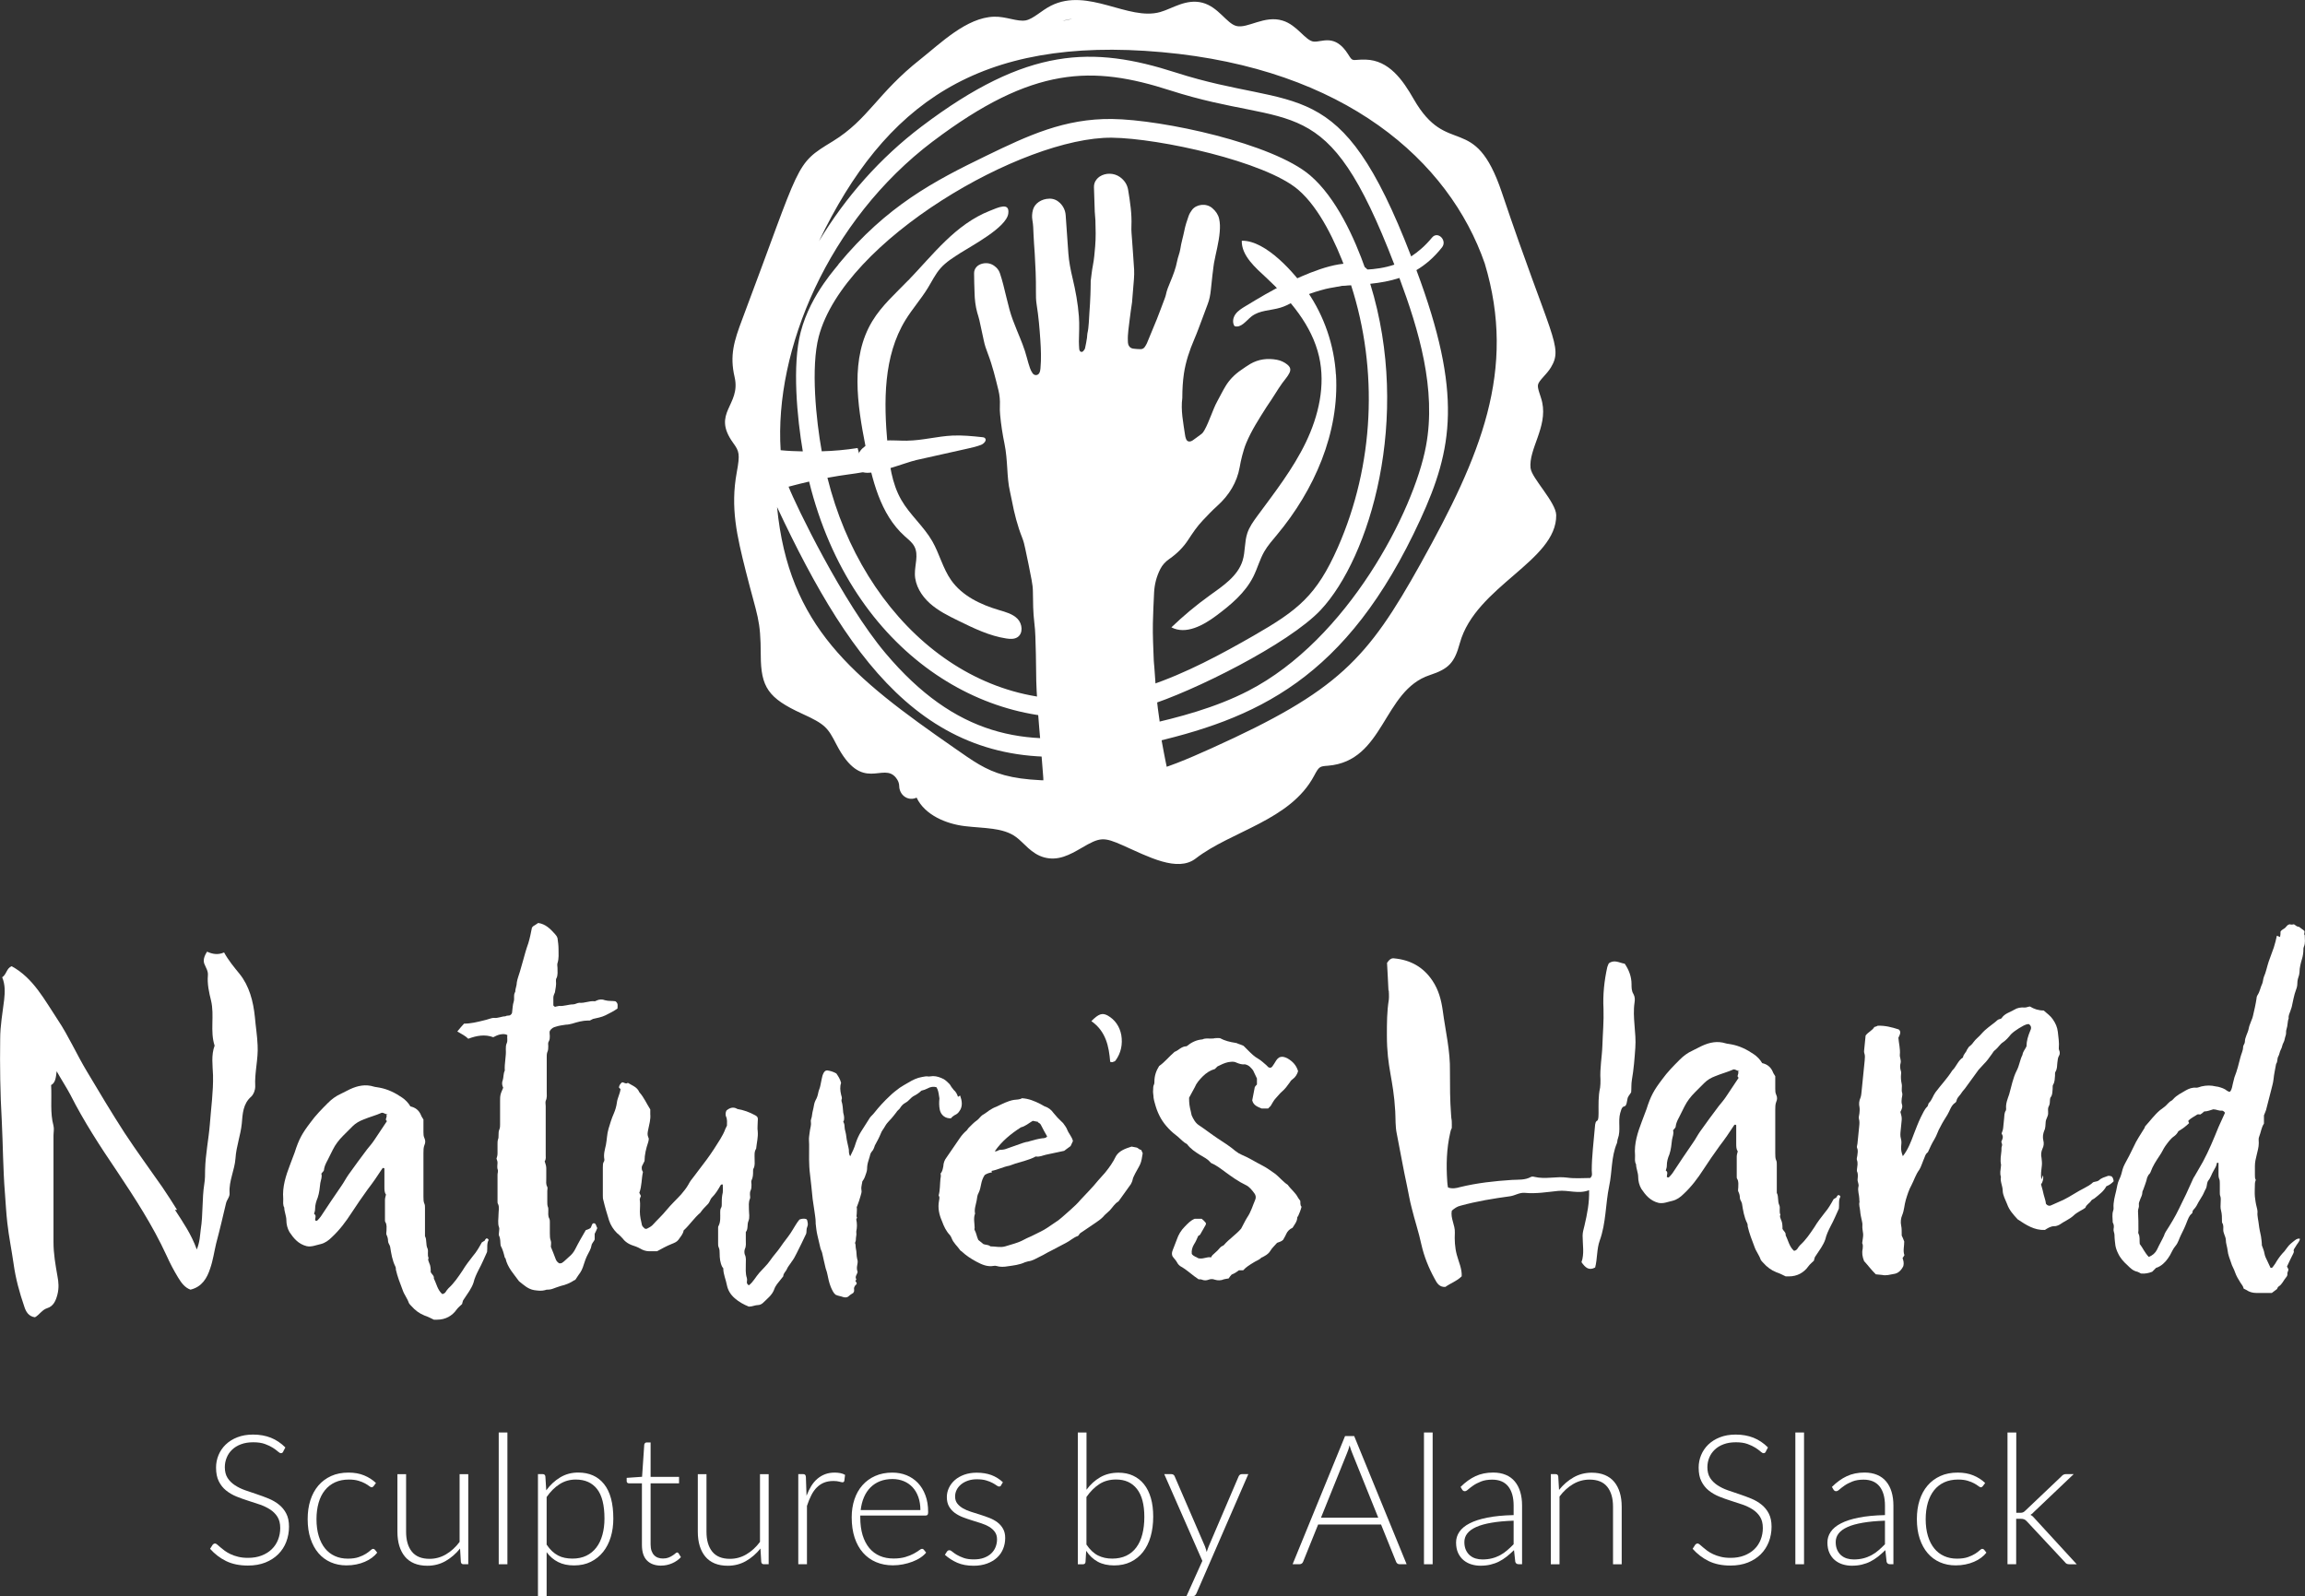<svg xmlns="http://www.w3.org/2000/svg" id="Layer_1" viewBox="0 0 494.16 342.18"><rect x="0" y="0" width="494.16" height="342.18" fill="#333333" stroke="none"/><defs><style>      .cls-1 {        fill: #fff;      }    </style></defs><g><path class="cls-1" d="M60.73,311.21c-.12.22-.29.33-.5.33-.17,0-.39-.12-.65-.36-.27-.24-.62-.5-1.08-.8-.45-.29-1.02-.56-1.7-.81-.68-.25-1.52-.37-2.51-.37s-1.87.14-2.63.43c-.76.28-1.39.67-1.9,1.16-.51.49-.9,1.06-1.16,1.71-.27.65-.4,1.33-.4,2.04,0,.93.2,1.7.59,2.31.39.61.92,1.13,1.56,1.55.65.43,1.38.79,2.2,1.08.82.29,1.67.58,2.53.86.87.29,1.71.6,2.53.94s1.56.77,2.2,1.29c.65.52,1.17,1.15,1.56,1.91.4.76.59,1.7.59,2.82s-.2,2.24-.59,3.25c-.39,1.02-.97,1.9-1.72,2.65s-1.67,1.34-2.76,1.78c-1.09.43-2.33.65-3.73.65-1.81,0-3.37-.32-4.68-.96-1.31-.64-2.45-1.52-3.44-2.63l.54-.85c.16-.19.34-.29.54-.29.12,0,.27.08.45.23s.4.35.66.57c.26.23.57.47.93.74.36.27.78.51,1.26.74.48.23,1.03.42,1.65.57.62.16,1.33.23,2.12.23,1.09,0,2.06-.17,2.91-.5.85-.33,1.58-.78,2.16-1.35.59-.57,1.04-1.25,1.35-2.03s.47-1.62.47-2.51c0-.97-.2-1.77-.59-2.4-.4-.63-.92-1.15-1.56-1.57-.65-.42-1.38-.77-2.2-1.06-.82-.28-1.67-.56-2.53-.83s-1.71-.58-2.53-.91c-.82-.34-1.56-.77-2.2-1.29-.65-.52-1.17-1.18-1.56-1.96-.39-.78-.59-1.76-.59-2.94,0-.92.17-1.81.52-2.66.35-.85.86-1.61,1.53-2.26s1.5-1.18,2.49-1.57c.99-.39,2.12-.59,3.39-.59,1.42,0,2.7.23,3.83.68,1.13.45,2.16,1.15,3.1,2.08l-.47.89Z"></path><path class="cls-1" d="M80.09,318.61c-.06.06-.13.12-.18.17-.06.05-.14.07-.24.07-.13,0-.3-.09-.52-.26-.22-.17-.52-.37-.89-.57-.38-.21-.84-.4-1.41-.57s-1.25-.26-2.05-.26c-1.11,0-2.1.2-2.96.59-.86.4-1.59.96-2.18,1.7-.6.74-1.05,1.63-1.35,2.68-.3,1.05-.46,2.23-.46,3.53s.16,2.56.48,3.61c.32,1.05.77,1.93,1.35,2.65.58.72,1.29,1.27,2.12,1.64.83.38,1.75.56,2.76.56.93,0,1.71-.11,2.34-.33.63-.22,1.15-.46,1.55-.72.41-.26.73-.5.96-.72.23-.22.43-.33.58-.33s.28.06.39.19l.49.62c-.3.39-.67.75-1.13,1.09-.45.34-.96.63-1.53.87-.57.25-1.19.44-1.85.57-.67.14-1.36.2-2.09.2-1.23,0-2.35-.22-3.37-.67-1.02-.45-1.89-1.09-2.62-1.94-.73-.85-1.3-1.89-1.71-3.12-.41-1.23-.61-2.63-.61-4.19,0-1.48.19-2.82.58-4.04.39-1.22.96-2.27,1.71-3.15s1.67-1.56,2.75-2.05,2.32-.73,3.72-.73c1.26,0,2.37.2,3.34.6s1.82.94,2.54,1.63l-.49.66Z"></path><path class="cls-1" d="M100.39,316.03v19.32h-1.03c-.32,0-.51-.17-.56-.5l-.17-2.87c-.89,1.11-1.93,2.01-3.1,2.68s-2.48,1.01-3.91,1.01c-1.07,0-2.01-.17-2.81-.5-.8-.34-1.47-.82-2-1.46s-.93-1.4-1.2-2.29-.41-1.9-.41-3.03v-12.35h1.86v12.35c0,1.81.41,3.23,1.24,4.26s2.09,1.54,3.79,1.54c1.26,0,2.43-.32,3.52-.96s2.07-1.53,2.92-2.67v-14.52h1.86Z"></path><path class="cls-1" d="M108.78,307.1v28.25h-1.86v-28.25h1.86Z"></path><path class="cls-1" d="M117.11,319.5c.85-1.16,1.85-2.09,3-2.78s2.43-1.03,3.85-1.03c2.37,0,4.22.82,5.54,2.47s1.99,4.11,1.99,7.4c0,1.41-.18,2.73-.55,3.95-.37,1.22-.91,2.28-1.63,3.18-.72.9-1.6,1.61-2.64,2.13-1.04.52-2.24.78-3.6.78s-2.44-.24-3.4-.72c-.96-.48-1.79-1.18-2.48-2.12v9.42h-1.86v-26.15h1.03c.32,0,.51.16.56.49l.19,2.99ZM117.18,331.13c.38.56.77,1.03,1.17,1.41s.84.69,1.29.93c.45.24.93.41,1.45.51.51.1,1.05.16,1.62.16,1.14,0,2.14-.21,2.99-.62.85-.41,1.57-1,2.15-1.76.58-.76,1.01-1.66,1.3-2.72.29-1.05.44-2.22.44-3.48,0-2.87-.53-4.99-1.59-6.34-1.06-1.35-2.58-2.03-4.56-2.03-1.28,0-2.44.33-3.47.99-1.04.66-1.96,1.58-2.78,2.76v10.19Z"></path><path class="cls-1" d="M141.78,335.65c-1.31,0-2.33-.36-3.06-1.09-.73-.72-1.1-1.84-1.1-3.36v-13.2h-2.78c-.14,0-.26-.04-.35-.12s-.14-.19-.14-.33v-.72l3.3-.23.47-6.91c.03-.12.08-.22.16-.31.08-.09.19-.14.33-.14h.87v7.38h6.1v1.38h-6.1v13.1c0,.53.07.99.2,1.37.14.38.32.7.56.94.24.25.52.43.84.54.32.12.67.17,1.05.17.47,0,.87-.07,1.2-.2.34-.14.63-.28.87-.45.25-.16.45-.31.6-.45.16-.14.28-.2.37-.2.1,0,.21.06.31.19l.5.82c-.49.54-1.12.98-1.87,1.31-.76.33-1.54.5-2.36.5Z"></path><path class="cls-1" d="M164.79,316.03v19.32h-1.03c-.32,0-.51-.17-.56-.5l-.17-2.87c-.89,1.11-1.93,2.01-3.1,2.68s-2.48,1.01-3.91,1.01c-1.07,0-2.01-.17-2.81-.5-.8-.34-1.47-.82-2-1.46s-.93-1.4-1.2-2.29-.41-1.9-.41-3.03v-12.35h1.86v12.35c0,1.81.41,3.23,1.24,4.26s2.09,1.54,3.79,1.54c1.26,0,2.43-.32,3.52-.96s2.07-1.53,2.92-2.67v-14.52h1.86Z"></path><path class="cls-1" d="M172.9,320.69c.3-.79.64-1.49,1.02-2.11.38-.61.82-1.14,1.32-1.56s1.05-.75,1.67-.98c.61-.23,1.3-.34,2.05-.34.4,0,.8.04,1.18.11.39.07.73.2,1.03.38l-.16,1.28c-.06.21-.19.31-.37.31-.16,0-.39-.05-.71-.14-.32-.09-.73-.14-1.25-.14-.75,0-1.41.11-1.99.34-.58.23-1.09.57-1.55,1.02-.46.45-.86,1.01-1.2,1.68-.34.67-.66,1.43-.94,2.3v12.5h-1.86v-19.32h.99c.22,0,.38.05.47.14s.15.25.17.47l.14,4.06Z"></path><path class="cls-1" d="M184.43,324.92v.37c0,1.45.17,2.72.5,3.82.34,1.1.82,2.02,1.44,2.77.62.74,1.37,1.3,2.25,1.68.88.38,1.86.56,2.95.56.97,0,1.81-.11,2.52-.32.71-.21,1.31-.45,1.8-.72.48-.27.87-.5,1.15-.72s.49-.32.62-.32c.17,0,.3.06.39.19l.5.62c-.31.39-.72.75-1.23,1.09-.51.34-1.08.62-1.71.86-.63.24-1.3.43-2.02.57-.72.14-1.44.21-2.16.21-1.32,0-2.52-.23-3.61-.69-1.09-.46-2.02-1.13-2.8-2.01-.78-.88-1.38-1.96-1.8-3.23-.42-1.27-.63-2.73-.63-4.38,0-1.38.2-2.66.59-3.83.39-1.17.96-2.18,1.71-3.03s1.66-1.51,2.74-1.99c1.08-.48,2.31-.72,3.68-.72,1.09,0,2.1.19,3.03.56.93.38,1.74.92,2.43,1.64.69.72,1.23,1.6,1.62,2.65.4,1.05.59,2.25.59,3.61,0,.28-.04.48-.12.58s-.21.16-.39.16h-14.06ZM197.32,323.73c0-1.04-.15-1.96-.44-2.79-.29-.82-.7-1.52-1.23-2.09-.53-.57-1.16-1.01-1.89-1.31-.73-.3-1.54-.46-2.42-.46-1,0-1.89.16-2.68.47-.79.31-1.47.76-2.05,1.34-.58.58-1.04,1.28-1.39,2.1-.35.81-.58,1.73-.7,2.74h12.79Z"></path><path class="cls-1" d="M214.64,318.42c-.1.18-.25.27-.45.27-.14,0-.32-.08-.54-.24-.22-.16-.51-.34-.88-.54-.37-.2-.83-.38-1.37-.54-.54-.16-1.2-.24-1.98-.24-.7,0-1.34.1-1.91.3-.58.2-1.07.47-1.48.81-.41.34-.72.73-.94,1.17-.22.45-.33.92-.33,1.41,0,.61.16,1.11.47,1.51.31.4.72.74,1.21,1.03.5.29,1.07.53,1.72.74.65.21,1.3.41,1.97.62.67.21,1.32.44,1.97.69.65.25,1.22.57,1.72.94.5.38.9.83,1.21,1.38.31.54.47,1.2.47,1.98,0,.84-.15,1.62-.45,2.35-.3.73-.73,1.35-1.31,1.88-.58.53-1.28.95-2.13,1.26s-1.81.47-2.89.47c-1.36,0-2.53-.22-3.51-.65-.98-.43-1.86-1-2.64-1.7l.43-.66c.06-.1.14-.18.22-.23.08-.05.2-.08.34-.08.17,0,.37.1.61.31.24.21.56.43.96.67.4.24.9.46,1.48.67s1.32.31,2.18.31c.82,0,1.53-.11,2.15-.34.62-.23,1.14-.53,1.55-.92.41-.39.73-.84.94-1.37.21-.52.32-1.08.32-1.66,0-.65-.16-1.18-.47-1.61-.31-.43-.72-.79-1.22-1.09-.5-.3-1.08-.55-1.72-.76-.64-.21-1.3-.41-1.97-.62s-1.33-.43-1.97-.68c-.64-.25-1.21-.56-1.72-.93-.5-.38-.91-.83-1.22-1.37-.31-.54-.47-1.21-.47-2.01,0-.69.15-1.35.45-1.98.3-.63.72-1.19,1.27-1.67.55-.48,1.22-.86,2.01-1.15.79-.28,1.68-.43,2.66-.43,1.18,0,2.22.17,3.14.5.91.34,1.74.85,2.49,1.55l-.39.64Z"></path><path class="cls-1" d="M232.92,319.39c.84-1.14,1.82-2.04,2.95-2.69,1.13-.65,2.43-.98,3.92-.98,1.16,0,2.21.21,3.13.64.92.43,1.7,1.04,2.34,1.84.64.8,1.13,1.79,1.47,2.96.34,1.17.5,2.5.5,3.99,0,1.57-.19,2.99-.56,4.28-.38,1.29-.92,2.39-1.64,3.3-.72.91-1.6,1.62-2.63,2.12s-2.22.75-3.55.75-2.54-.26-3.5-.79c-.96-.52-1.8-1.3-2.49-2.34l-.14,2.39c-.04.32-.21.49-.52.49h-1.13v-28.25h1.86v12.29ZM232.92,331.13c.75,1.11,1.58,1.89,2.48,2.34.9.45,1.91.67,3.04.67s2.16-.21,3.02-.62c.86-.41,1.58-1.01,2.15-1.78s1.01-1.71,1.29-2.81.43-2.34.43-3.71c0-2.67-.53-4.67-1.59-6.02-1.06-1.35-2.55-2.02-4.47-2.02-1.37,0-2.57.33-3.59.99-1.02.66-1.94,1.58-2.76,2.76v10.19Z"></path><path class="cls-1" d="M267.62,316.03l-11.1,25.53c-.08.18-.18.33-.3.45-.12.12-.3.17-.53.17h-1.32l3.4-7.55-8.17-18.6h1.53c.19,0,.35.05.47.15.12.1.19.2.23.32l6.5,15.03c.08.19.15.39.2.59.06.2.11.4.17.61.06-.21.13-.41.2-.61.07-.2.15-.4.22-.59l6.43-15.03c.06-.14.16-.26.27-.34.12-.08.25-.13.39-.13h1.42Z"></path><path class="cls-1" d="M301.55,335.34h-1.53c-.18,0-.33-.05-.45-.15s-.21-.22-.27-.38l-3.22-7.98h-13.49l-3.22,7.98c-.05.14-.14.27-.27.37-.13.1-.29.16-.47.16h-1.51l11.24-27.47h1.96l11.24,27.47ZM295.48,325.37l-5.59-13.88c-.19-.45-.38-1-.56-1.63-.08.31-.16.61-.25.88-.09.28-.19.53-.29.77l-5.59,13.86h12.29Z"></path><path class="cls-1" d="M307.14,307.1v28.25h-1.86v-28.25h1.86Z"></path><path class="cls-1" d="M313.14,318.76c1.01-1.01,2.07-1.77,3.18-2.29,1.11-.52,2.38-.78,3.79-.78,1.04,0,1.94.17,2.72.5s1.42.8,1.93,1.42c.51.61.9,1.36,1.16,2.23s.39,1.85.39,2.92v12.58h-.74c-.39,0-.63-.18-.72-.54l-.27-2.48c-.53.52-1.06.98-1.58,1.4-.52.41-1.07.76-1.64,1.05-.57.29-1.18.5-1.84.66s-1.38.23-2.17.23c-.66,0-1.3-.1-1.92-.29-.62-.19-1.17-.49-1.66-.89-.49-.4-.87-.92-1.17-1.54-.29-.63-.44-1.38-.44-2.26,0-.82.23-1.57.7-2.27.47-.7,1.2-1.31,2.19-1.82,1-.52,2.27-.93,3.83-1.24s3.43-.49,5.62-.54v-2.02c0-1.79-.39-3.16-1.16-4.13-.77-.96-1.91-1.45-3.43-1.45-.93,0-1.72.13-2.38.39-.65.26-1.21.54-1.66.85-.45.31-.82.6-1.11.85-.28.26-.52.39-.72.39-.14,0-.26-.03-.35-.1-.09-.06-.17-.15-.23-.25l-.33-.56ZM324.5,326.01c-1.84.06-3.42.21-4.75.44-1.33.23-2.42.53-3.28.92-.86.39-1.5.85-1.91,1.39-.42.54-.62,1.15-.62,1.83,0,.65.11,1.21.32,1.68.21.47.5.86.85,1.17.36.3.77.53,1.23.67.47.14.95.21,1.46.21.75,0,1.44-.08,2.07-.24.63-.16,1.21-.39,1.75-.68.54-.29,1.04-.64,1.5-1.04.47-.4.93-.83,1.38-1.3v-5.05Z"></path><path class="cls-1" d="M334.24,319.41c.89-1.11,1.92-2.01,3.1-2.68,1.17-.67,2.48-1.01,3.91-1.01,1.06,0,2,.17,2.8.5.81.34,1.48.82,2.01,1.46.53.63.93,1.4,1.2,2.29s.41,1.9.41,3.03v12.35h-1.86v-12.35c0-1.81-.41-3.23-1.24-4.26-.83-1.03-2.09-1.54-3.79-1.54-1.25,0-2.43.32-3.52.96s-2.07,1.53-2.92,2.67v14.52h-1.86v-19.32h1.03c.32,0,.51.16.56.49l.17,2.89Z"></path><path class="cls-1" d="M378.58,311.21c-.12.22-.29.33-.5.33-.17,0-.39-.12-.65-.36-.27-.24-.62-.5-1.08-.8-.45-.29-1.02-.56-1.7-.81-.68-.25-1.52-.37-2.51-.37s-1.87.14-2.63.43c-.76.28-1.39.67-1.9,1.16-.51.49-.9,1.06-1.17,1.71-.26.65-.4,1.33-.4,2.04,0,.93.2,1.7.59,2.31s.92,1.13,1.56,1.55c.65.43,1.38.79,2.2,1.08.82.29,1.67.58,2.53.86.87.29,1.71.6,2.53.94s1.56.77,2.2,1.29c.65.52,1.17,1.15,1.56,1.91.39.76.59,1.7.59,2.82s-.2,2.24-.59,3.25c-.4,1.02-.97,1.9-1.72,2.65-.75.75-1.67,1.34-2.76,1.78-1.09.43-2.33.65-3.73.65-1.81,0-3.37-.32-4.68-.96-1.31-.64-2.45-1.52-3.44-2.63l.54-.85c.16-.19.34-.29.54-.29.12,0,.27.08.45.23.18.16.4.35.66.57.26.23.57.47.93.74s.78.51,1.26.74c.48.23,1.03.42,1.65.57.62.16,1.33.23,2.12.23,1.09,0,2.06-.17,2.91-.5.85-.33,1.58-.78,2.17-1.35s1.04-1.25,1.35-2.03c.31-.78.47-1.62.47-2.51,0-.97-.2-1.77-.59-2.4-.39-.63-.92-1.15-1.56-1.57s-1.38-.77-2.2-1.06c-.82-.28-1.67-.56-2.53-.83-.87-.27-1.71-.58-2.53-.91-.82-.34-1.56-.77-2.2-1.29-.65-.52-1.17-1.18-1.56-1.96-.4-.78-.59-1.76-.59-2.94,0-.92.17-1.81.52-2.66.35-.85.86-1.61,1.53-2.26.67-.65,1.5-1.18,2.49-1.57.99-.39,2.12-.59,3.39-.59,1.42,0,2.7.23,3.83.68,1.13.45,2.17,1.15,3.1,2.08l-.47.89Z"></path><path class="cls-1" d="M386.76,307.1v28.25h-1.86v-28.25h1.86Z"></path><path class="cls-1" d="M392.75,318.76c1.01-1.01,2.07-1.77,3.18-2.29,1.11-.52,2.38-.78,3.79-.78,1.04,0,1.94.17,2.72.5s1.42.8,1.93,1.42c.51.61.9,1.36,1.16,2.23s.39,1.85.39,2.92v12.58h-.74c-.39,0-.63-.18-.72-.54l-.27-2.48c-.53.52-1.06.98-1.58,1.4-.52.41-1.07.76-1.64,1.05-.57.29-1.18.5-1.84.66s-1.38.23-2.17.23c-.66,0-1.3-.1-1.92-.29-.62-.19-1.17-.49-1.66-.89-.49-.4-.87-.92-1.17-1.54-.29-.63-.44-1.38-.44-2.26,0-.82.23-1.57.7-2.27.47-.7,1.2-1.31,2.19-1.82,1-.52,2.27-.93,3.83-1.24s3.43-.49,5.62-.54v-2.02c0-1.79-.39-3.16-1.16-4.13-.77-.96-1.91-1.45-3.43-1.45-.93,0-1.72.13-2.38.39-.65.26-1.21.54-1.66.85-.45.31-.82.6-1.11.85-.28.26-.52.39-.72.39-.14,0-.26-.03-.35-.1-.09-.06-.17-.15-.23-.25l-.33-.56ZM404.11,326.01c-1.84.06-3.42.21-4.75.44-1.33.23-2.42.53-3.28.92-.86.39-1.5.85-1.91,1.39-.42.54-.62,1.15-.62,1.83,0,.65.11,1.21.32,1.68.21.47.5.86.85,1.17.36.3.77.53,1.23.67.47.14.95.21,1.46.21.75,0,1.44-.08,2.07-.24.63-.16,1.21-.39,1.75-.68.54-.29,1.04-.64,1.5-1.04.47-.4.93-.83,1.38-1.3v-5.05Z"></path><path class="cls-1" d="M425.08,318.61c-.06.06-.13.12-.18.17-.06.05-.14.07-.24.07-.13,0-.3-.09-.52-.26-.22-.17-.52-.37-.89-.57-.38-.21-.84-.4-1.41-.57-.56-.17-1.25-.26-2.05-.26-1.11,0-2.1.2-2.96.59-.86.4-1.59.96-2.18,1.7-.59.74-1.04,1.63-1.35,2.68-.3,1.05-.46,2.23-.46,3.53s.16,2.56.48,3.61c.32,1.05.77,1.93,1.35,2.65.58.72,1.29,1.27,2.12,1.64.83.38,1.75.56,2.76.56.93,0,1.71-.11,2.34-.33.63-.22,1.15-.46,1.55-.72.41-.26.73-.5.96-.72.23-.22.43-.33.58-.33s.28.06.39.19l.49.62c-.3.39-.67.75-1.13,1.09-.45.34-.96.63-1.53.87-.57.25-1.19.44-1.85.57-.67.14-1.36.2-2.09.2-1.23,0-2.35-.22-3.37-.67-1.02-.45-1.89-1.09-2.62-1.94-.73-.85-1.3-1.89-1.71-3.12-.41-1.23-.61-2.63-.61-4.19,0-1.48.19-2.82.58-4.04.39-1.22.96-2.27,1.71-3.15s1.67-1.56,2.75-2.05c1.08-.49,2.32-.73,3.72-.73,1.25,0,2.37.2,3.34.6s1.82.94,2.54,1.63l-.49.66Z"></path><path class="cls-1" d="M432.26,307.1v17.22h.89c.18,0,.35-.03.51-.08.16-.05.34-.17.53-.37l7.75-7.36c.13-.16.27-.27.43-.36s.35-.13.58-.13h1.63l-8.52,8.1c-.23.27-.49.49-.76.64.21.1.38.22.53.36.15.14.29.29.44.48l8.95,9.75h-1.61c-.18,0-.35-.03-.5-.09s-.29-.18-.42-.36l-8.12-8.7c-.1-.12-.2-.21-.3-.29s-.2-.14-.3-.18-.22-.08-.36-.1-.3-.03-.5-.03h-.87v9.75h-1.86v-28.25h1.86Z"></path></g><g><path class="cls-1" d="M37.53,259.4c1.69,2.62,3.47,5.16,4.66,8.47.68-1.69.68-3.05.85-4.32.51-3.22.25-6.52.76-9.74.17-1.02.17-2.03.17-3.05.08-3.3.76-6.52,1.02-9.74.25-3.47.76-6.94.68-10.5-.08-2.12-.42-4.32.34-6.35-1.02-3.13,0-6.43-.76-9.65-.42-1.69-.85-3.56-.68-5.42.08-.93-.42-1.61-.76-2.46q-.42-1.1.59-2.62c1.1.51,2.29.76,3.64.17.93,1.69,2.12,3.13,3.3,4.57,2.12,2.62,2.96,5.93,3.3,9.23.17,2.03.51,4.06.59,6.1.17,2.96-.68,5.84-.51,8.8,0,.85-.34,1.69-.85,2.2-1.78,1.52-1.86,3.73-2.03,5.76-.25,2.54-1.19,4.91-1.35,7.45-.17,2.54-1.44,4.83-1.27,7.45.08.85-.59,1.44-.76,2.2-.68,2.88-1.35,5.76-2.12,8.63-.42,1.78-.68,3.64-1.27,5.33-.68,2.12-1.78,3.98-4.23,4.57-1.19-.42-1.95-1.44-2.62-2.54-.93-1.52-1.78-3.13-2.54-4.83-2.96-6.43-6.77-12.27-10.67-18.12-3.56-5.25-7.03-10.58-9.9-16.25-.85-1.61-1.86-3.13-2.96-5.08-.17,1.35-.25,2.46-1.19,2.96.17,3.05-.25,5.93.51,8.72.17.68,0,1.44,0,2.12v22.86c0,2.46.42,4.83.85,7.28.25,1.27.34,2.54,0,3.89-.34,1.35-.85,2.54-2.2,2.96-1.1.34-1.69,1.44-2.62,1.95-1.35-.17-1.95-1.19-2.29-2.29-1.02-2.96-1.86-6.01-2.29-9.14-.42-2.96-1.02-5.84-1.35-8.8-.25-2.12-.34-4.23-.51-6.35-.42-5.16-.42-10.41-.68-15.58-.34-5.84-.42-11.68-.34-17.52,0-2.79.51-5.59.85-8.38.17-1.61.25-3.22-.42-4.83.93-.59.93-1.95,2.03-2.37,4.66,2.54,7.03,7.2,9.9,11.51,2.37,3.56,4.06,7.45,6.26,11.09,2.62,4.4,5.25,8.8,8.04,13.12,2.62,3.98,5.42,7.79,8.13,11.68,1.1,1.61,2.12,3.22,3.13,4.83h-.42Z"></path><path class="cls-1" d="M103.86,266.05c.11-.22.22-.45.45-.56.22,0,.33.11.45.34-.45.78-.22,1.68-.34,2.57-.56,1.23-1.12,2.57-1.79,3.8-.45.89-.89,1.79-1.12,2.79-.22.67-.56,1.23-.89,1.79-.45.67-.89,1.34-1.34,2.01-.11.22-.11.45-.22.78-.33.34-.78.67-1.12,1.12-1.01,1.45-2.46,2.23-4.25,2.23h-.67c-.67-.33-1.34-.67-2.01-.89-1.12-.45-2.01-1.12-2.79-2.01-.22-.22-.45-.45-.56-.67-.33-1.01-1.01-1.79-1.34-2.79-.56-1.45-1.12-2.91-1.45-4.36,0-.22,0-.45-.11-.67-.67-1.34-.89-2.79-1.12-4.25-.11-.45-.45-.78-.45-1.23s-.11-.89-.33-1.34c-.11-.22,0-.56,0-.89,0-.56.11-1.23-.22-1.79-.11-.11-.11-.34-.11-.45v-4.36c0-.33.11-.67.22-1.12-.34-.45-.34-1.01-.34-1.68v-3.91c-.22-.22-.33-.11-.45,0-1.01,1.56-2.01,3.02-3.13,4.47-1.23,1.68-2.35,3.35-3.46,5.03-1.23,1.9-2.57,3.69-4.25,5.25-.67.67-1.45,1.23-2.35,1.45-1.01.22-2.01.67-3.02.45-1.79-.45-2.79-1.68-3.69-3.02-.45-.78-.67-1.68-.67-2.57s-.45-1.79-.45-2.68c-.33-.56-.22-1.23-.22-1.9-.22-2.57.56-4.92,1.45-7.26.33-.89.67-1.79,1.01-2.68.89-2.79,1.56-4.02,3.35-6.37,1.12-1.56,2.46-2.91,3.8-4.25.78-.78,1.68-1.45,2.68-1.9.67-.34,1.34-.67,2.01-1.01,1.68-.78,3.35-1.12,5.14-.56.33.11.78.11,1.23.22,1.79.34,3.35,1.12,4.81,2.12.67.45,1.34,1.12,1.79,1.9,1.01.22,1.79.78,2.23,1.79.11.33.34.67.56,1.01v2.68c0,.45,0,.89.22,1.34.22.45.22,1.01,0,1.45-.22.56-.22,1.12-.22,1.68v9.39c0,.56,0,1.12.22,1.56.11.22.11.56.11.89v6.03c.45.78.11,1.79.56,2.68.22.56-.11,1.34.22,2.01-.22.34,0,.67.11,1.01.34.67.34,1.34.34,2.01.22.45.78.78.67,1.34.56,1.12.78,2.46,1.79,3.35.22,0,.45-.11.67-.34.22-.34.45-.67.67-.89,1.23-1.12,2.12-2.46,3.02-3.8.67-1.12,1.45-2.12,2.24-3.13.78-.89,1.34-1.9,1.9-2.91l.56-.34ZM83.19,238.89c-.45.11-.78-.34-1.34-.34-1.23.56-2.57.89-3.91,1.45-.89.34-1.68.78-2.35,1.45s-1.34,1.34-2.01,2.01c-.89.89-1.68,1.9-2.23,3.02-.22.45-.45.89-.67,1.34-.45,1.01-1.12,1.9-1.23,3.02,0,.22-.34.45-.56.78.22.67-.11,1.34-.22,2.01-.11,1.01-.22,2.12-.56,3.13-.33.78-.56,1.56-.56,2.46,0,.34-.11.67-.22,1.01.56.34.22.89.22,1.34.11.11.22.22.45.11.22-.22.56-.56.78-.89,1.45-2.23,2.91-4.36,4.36-6.48.56-.78,1.01-1.68,1.56-2.46,1.34-1.9,2.68-3.69,4.02-5.48.56-.67,1.12-1.34,1.56-2.01.89-1.34,1.79-2.68,2.68-4.02-.56-.34.11-.78-.11-1.34l.33-.11Z"></path><path class="cls-1" d="M108.22,269.61c-.22-.89-.45-1.79-.89-2.57-.11-.78,0-1.45-.34-2.12-.11-.22,0-.56,0-.89s.11-.67,0-.89c-.34-.89-.11-1.9-.11-2.91,0-.67.22-1.45-.11-2.12-.11-.11-.11-.34-.11-.56v-5.7c0-.45.22-.78,0-1.23-.11-.45,0-.89,0-1.34,0-.34-.11-.56-.22-.89.11-.34.22-.67.22-1.12v-2.01c0-.33,0-.67.11-1.01.11-.22.11-.56.11-.89,0-.45,0-.89.22-1.34.11-.34.11-.67.11-1.01v-5.03c0-.45,0-.89.11-1.34.11-.45.33-.89.56-1.45-.22-.45-.34-1.01-.11-1.56.22-.67.11-1.45.45-2.12-.11-1.56.33-3.02.22-4.58,0-.45,0-.89.22-1.34.22-.56,0-1.12.11-1.68-.56-.33-1.12-.22-1.68-.11-.45.11-.89.33-1.34.56-1.79-.67-3.58-.34-5.36.33-.67-.67-1.45-1.01-2.35-1.56.56-.67,1.01-1.23,1.45-1.68,1.45,0,2.79-.34,4.14-.67.45-.11.89-.22,1.23-.34.34-.11.67-.22,1.01-.22.89.11,1.68-.34,2.46-.34.33-.22.78-.11,1.01-.22.34-.22.45-.45.45-.67.11-.78.11-1.56.34-2.24.22-.67-.11-1.45.33-2.12,0-.67.34-1.34.34-2.01.11-.78.45-1.56.67-2.35s.45-1.56.67-2.35c.34-1.23.67-2.46,1.12-3.69.34-1.12.56-2.23.78-3.35.22-.33.45-.45.67-.56.22-.11.45-.34.67-.45,1.56.22,2.57,1.23,3.58,2.35.22.22.45.56.56.89.11.78.22,1.56.22,2.35,0,1.01.11,2.01-.22,3.02-.11.33,0,.67,0,1.01,0,.78.11,1.56-.22,2.23-.11.11-.11.34-.11.56.11.89-.11,1.68-.22,2.46-.11.33-.34.67-.34,1.12v1.68c.22.34.45.34.67.22.22,0,.45-.11.56-.11,1.01.11,2.01-.33,3.02-.33.45,0,.89-.34,1.34-.34,1.12.11,2.12-.45,3.24-.33.11,0,.22,0,.34-.11.67-.34,1.34-.34,1.9-.11.78.22,1.56.11,2.23.22.67.45.45,1.01.45,1.56-.78.56-1.68,1.01-2.57,1.45s-1.79.56-2.68.78c-.22.11-.45.22-.67.34h-.33c-1.23,0-2.35.33-3.46.67-.45.11-.89.22-1.34.22-.78.11-1.56.22-2.23.45-.45.11-.89.34-1.23.89-.11.34,0,.78,0,1.12s0,.78-.22,1.12-.11.67-.11,1.01c0,.45,0,.89-.22,1.34-.11.34-.11.67-.11,1.01v7.38c0,.67.11,1.34-.22,2.01-.11.33,0,.78,0,1.12v10.39c0,.45.11,1.01-.22,1.45.11.45.34.89.34,1.45v2.35c0,.56-.11,1.12.22,1.68.11.22,0,.56,0,.89v2.35c0,.34,0,.67.11,1.01.11.22.11.45.11.67,0,.67-.11,1.34.22,1.9.11.22.11.56.11.78v2.35c0,.56,0,1.12.22,1.68.11.34,0,.78,0,1.23.33.78.67,1.68,1.01,2.57.11.33.33.67.67.89.11.11.33.11.67,0,.56-.34,1.01-.89,1.56-1.34.56-.45,1.01-1.01,1.34-1.68.67-1.34,1.45-2.68,2.23-4.02.34-.11.67-.22,1.01-.45.22-.22.22-.78.56-1.01h.34c.34.22.34.67.56,1.01-.11.34-.34.78-.56,1.23v1.23c-.11.22-.22.45-.34.56-.11.22-.33.45-.33.67-.11.78-.56,1.45-.89,2.12-.34.67-.56,1.34-.78,2.01-.22.78-.56,1.56-1.12,2.24-.22.34-.45.67-.67,1.01,0,0-.11.11-.22.11q-1.34.89-2.91,1.23c-.33.11-.67.22-1.01.34-.56.22-1.12.45-1.68.45-.22,0-.45,0-.67.11-.78.22-1.56.11-2.35,0-1.34-.22-2.24-1.12-3.24-1.9-1.12-1.56-2.46-2.91-2.91-4.92l-.11-.11Z"></path><path class="cls-1" d="M132.7,233.15c0-.34.22-.78.67-1.12.45,0,.78.45,1.23.11.89.56,2.01.89,2.46,2.01,1.01,1.12,1.56,2.46,2.35,3.69v1.01c.11,1.12-.22,2.23-.45,3.35-.11.56-.22,1.01,0,1.56.22.34.11.67,0,1.12-.45,1.34-.78,2.68-.78,4.02-.22.45-.45.89-.56,1.12-.11.56,0,.89.22,1.23-.33,1.45-.22,3.02-.78,4.47.11.22.22.45.34.67-.11.34-.34.67-.22,1.01.11.78,0,1.56,0,2.35,0,1.01.22,1.9.45,2.91.11.34.45.56.67.78h.34c.45-.22.89-.45,1.23-.78,1.01-1.12,2.12-2.12,3.02-3.24,1.01-1.23,2.12-2.24,3.13-3.35.56-.67,1.12-1.34,1.56-2.12.33-.67.78-1.23,1.23-1.79.34-.45.67-.89,1.01-1.34,1.12-1.45,2.23-2.91,3.24-4.47.89-1.45,1.9-2.79,2.46-4.36.11-.22.22-.45.33-.67,0-.67.11-1.34-.22-2.01-.11-.33-.11-.78.11-1.23.67-.56,1.45-.89,2.35-.33,1.34.22,2.57.67,3.8,1.34.22.11.33.22.45.34.22.34.11.67.11,1.01,0,.67-.11,1.45,0,2.12.11,1.23-.22,2.46-.34,3.69-.45.67-.33,1.45-.33,2.24,0,.67.11,1.34-.22,2.01-.11.11-.11.33-.11.56,0,.67,0,1.34-.34,2.01-.11.22,0,.56,0,.89,0,.45,0,.89-.22,1.34-.11.22-.11.56-.11.78,0,.34.11.67,0,.89-.34.78-.22,1.56-.22,2.35s.22,1.68-.11,2.46c-.33.78,0,1.68-.56,2.35v1.68c0,.67.11,1.34-.22,2.01-.11.34-.11.78,0,1.12.34.67.22,1.34.22,2.01,0,1.01-.11,2.01.22,3.02.11.34,0,.78,0,1.01.11.34.22.45.45.56.89-.67,1.45-1.79,2.23-2.68.78-.89,1.68-1.68,2.35-2.68s1.56-1.9,2.23-2.91c.67-1.01,1.45-1.9,2.12-2.91s1.23-2.12,1.9-2.91c.56-.22,1.01-.22,1.45-.11.11.11.22.22.22.34.11.45.22.89,0,1.34-.22.45-.11,1.01-.22,1.45-.67,1.45-1.34,2.79-2.01,4.13-.34.67-.67,1.34-1.12,1.9-.34.56-.78,1.01-1.01,1.56-.22.56-.78.89-.78,1.56-.45.56-.89,1.12-1.34,1.68-.22.33-.45.67-.56,1.01-.45,1.34-1.56,2.12-2.46,3.02-.22.22-.67.45-1.01.45-.67,0-1.23.34-2.01.34-1.12-.45-2.12-1.01-3.02-1.79-.89-.78-1.45-1.68-1.68-2.79-.22-1.23-.78-2.35-.78-3.58,0-.11-.11-.22-.22-.34-.45-.89-.56-1.9-.56-2.91,0-.45,0-.89-.22-1.34-.11-.22-.11-.56-.11-.78v-3.35c0-.11,0-.33.11-.45.45-.89.34-1.9.34-2.91,0-.34,0-.67.22-1.01.11-.22.11-.45.11-.67,0-.67,0-1.34.11-2.01.22-.67.11-1.45.11-2.23-.22-.11-.33,0-.45.11-.56,1.01-1.12,1.9-1.9,2.68-.22.22-.34.56-.45.78-.11.22-.22.45-.45.67-.56.56-1.12,1.12-1.56,1.79-1.34,1.12-2.24,2.57-3.58,3.8-.11.78-.67,1.34-1.12,2.01-.34.45-.89.67-1.45.89-1.12.45-2.12,1.01-3.13,1.56h-1.68c-.67,0-1.34-.22-1.9-.56-.56-.33-1.23-.56-1.9-.78-.56-.22-1.12-.56-1.56-1.01-.45-.56-1.01-1.12-1.56-1.56-.78-.78-1.34-1.68-1.68-2.68-.45-1.45-.89-2.91-1.23-4.36-.11-.34-.11-.67-.11-1.01v-6.03c0-.45,0-.89.22-1.23.11-.11.11-.33.11-.45-.22-1.12.11-2.12.33-3.13.22-1.12.22-2.35.56-3.46.33-1.12.67-2.23,1.12-3.24.34-.78.56-1.56.67-2.35.11-1.01.67-1.9.78-2.91l-.34-.34Z"></path><path class="cls-1" d="M205.83,234.84c.18.55.37,1.11.37,1.76s-.19,1.2-.55,1.66c-.28.46-.65.65-1.02.83-.28.18-.55.37-.74.65-1.2.09-2.13-.65-2.4-1.76-.18-.83-.18-1.66-.09-2.5,0-.19-.09-.37-.09-.55-.09-.65-.19-1.29-.55-1.85-.65-.18-1.29-.09-1.94.28-.37.19-.83.37-1.29.46-.46.46-1.02.83-1.57,1.11-.37.19-.65.46-.92.74s-.55.55-.92.74c-.55.28-.92.74-1.2,1.2-.18.28-.55.46-.74.83-.19.28-.46.55-.65.83-.55.74-1.29,1.29-1.76,2.13-.28.55-.74,1.02-.92,1.57-.37.92-.83,1.76-1.29,2.59-.09.18-.09.37-.19.55-.09.18-.19.46-.37.65-.37.37-.46.83-.55,1.2-.09.28-.18.65-.28.92-.18.55-.28,1.11-.28,1.76,0,.28-.09.55-.18.83-.19.55-.37,1.2-.74,1.66-.19.18-.09.46-.19.65-.09.46-.18.92-.09,1.39.09.37-.09.83-.19,1.2-.19.74-.46,1.48-.74,2.22,0,.09-.09.09-.09.19.09.46,0,1.02,0,1.48,0,.19-.09.46,0,.65.09.09.09.18,0,.28-.09.09-.09.18-.09.28.18.83.18,1.66,0,2.5v.28c.09.46-.09.92-.09,1.39,0,.19,0,.37-.09.55,0,.09-.09.19-.09.28.18.37.09.83.18,1.2.19.74.09,1.48.28,2.22.19.46.09.92,0,1.39-.09.46-.09.92.09,1.39-.09.55-.65,1.02-.28,1.57,0,.19-.19.28-.19.37.09.18.28.37.28.55s-.19.28-.28.37c-.19.28-.37.55-.28.92v.28c0,.19-.09.28-.19.46-.28.19-.65.37-.92.65-.37.37-.92.37-1.39.18-.46-.18-.92-.18-1.48-.46-.46-.37-.74-1.02-1.02-1.66-.37-.92-.55-1.85-.74-2.77-.09-.55-.37-1.11-.46-1.66-.19-.92-.46-1.85-.65-2.87-.09-.37-.28-.65-.37-1.02-.18-.92-.46-1.85-.65-2.77-.19-.83-.28-1.66-.37-2.5v-.28c0-.83-.18-1.66-.28-2.5-.09-.83-.28-1.66-.37-2.5-.09-.92-.19-1.85-.28-2.77-.09-.83-.19-1.66-.28-2.5-.28-2.13-.19-4.25-.19-6.38,0-.55-.09-1.2,0-1.76.09-.46.09-.92.19-1.39.09-.55.28-1.11.19-1.66-.09-.37.09-.74.18-1.11.09-.65.19-1.29.37-1.94.09-.55.18-1.11.46-1.66.28-.46.46-1.02.56-1.57.09-.55.37-1.02.46-1.57.09-.46.19-.92.28-1.39.09-.46.19-.92.46-1.39.19-.28.37-.46.74-.46.65.09,1.29.28,1.94.65.37.55.83,1.2,1.02,2.03-.28.83-.19,1.66,0,2.5.09.37.28.74.09,1.11v.28c.28.83.28,1.66.37,2.5.09.37.19.74.19,1.11,0,.28,0,.55-.19.83.19.28.28.65.28,1.02s.09.74.19,1.11c.19.65.19,1.39.37,2.13.09.55.28,1.11.37,1.76,0,.46,0,.92.28,1.39.46-.92.92-1.85,1.2-2.87.28-.83.65-1.66,1.11-2.4.65-1.02,1.29-2.03,1.94-3.05.28-.37.65-.65.92-1.02,1.02-1.29,2.13-2.5,3.33-3.61.65-.65,1.39-1.2,2.13-1.76.56-.37,1.2-.74,1.85-1.11.92-.55,1.85-1.02,2.96-1.2.46-.09.92-.19,1.39-.09.28,0,.65-.09.92-.09.83,0,1.57.28,2.31.65.46.28.83.65,1.2,1.02.28.28.37.65.65.92.09.09.19.28.28.37.46.37.74.92.92,1.48l.46-.28Z"></path><path class="cls-1" d="M212.7,251.32c-.51.1-1.02.2-1.59.58-.41.61-.63,1.26-.76,1.92-.13.66-.25,1.33-.57,1.96-.28.44-.29,1.03-.4,1.6-.18.95-.55,1.86-.34,2.79-.39,1.01-.1,2.05-.09,3.04-.04.19-.07.38,0,.49.37.66.43,1.36.78,2.12.34.26.76.64,1.11.9.55.2,1.06.1,1.48.48,1.08,0,2.11.3,3.15.01,1.36-.43,2.8-.74,4.12-1.48.66-.37,1.4-.62,2.06-.98.98-.5,1.95-.91,2.85-1.52.79-.54,1.58-1.08,2.38-1.61.92-.71,1.77-1.53,2.71-2.34.72-.65,1.43-1.3,2.07-2.07,1.24-1.34,2.58-2.66,3.74-4.11.51-.59,1-1.09,1.5-1.68.9-1.11,1.71-2.23,2.36-3.59.71-1.14,1.98-1.59,3.34-2.02.28.05.66.13,1.04.2.38.07.59.51.99.48.14.32.29.55.35.76l-.02.1c-.15.76-.2,1.54-.53,2.26-.33.72-.75,1.33-1.06,1.96-.19.46-.45.8-.54,1.28-.07.38-.24.74-.39,1.01-.81,1.13-1.61,2.25-2.42,3.38-.11.08-.15.27-.26.34-.77.44-1.22,1.24-1.84,1.91-.49.5-1.05.88-1.45,1.4-.49.5-1.05.88-1.62,1.27-.9.61-1.81,1.23-2.71,1.84-.34.23-.66.37-.83.73-.02.09-.13.17-.24.25-.95.31-1.68,1.06-2.55,1.48-1.1.58-2.19,1.16-3.29,1.73-.76.35-1.43.81-2.19,1.16-.87.42-1.66.96-2.66,1.07-.21.06-.42.12-.62.18-1.19.56-2.5.7-3.71.87-.81.14-1.61.18-2.45-.07-.19-.04-.38-.07-.59-.01-1.33.24-2.51-.28-3.67-.9-1.16-.62-2.21-1.31-3.13-2.17-.08-.11-.27-.15-.34-.26-.61-.91-1.47-1.56-1.86-2.62-.06-.21-.21-.43-.37-.66-.82-.85-1.31-1.92-1.69-2.98-.62-1.4-.93-2.84-.64-4.36.05-.29.11-.57.07-.87-.08-.11-.15-.23-.14-.32.31-1.12.25-2.32.37-3.47.07-.38.15-.76.03-1.18.38-.42.48-.99.59-1.56.03-.68.25-1.33.65-1.84.96-1.39,1.91-2.78,2.87-4.18.41-.61.92-1.2,1.5-1.68.13-.17.26-.34.39-.52.6-.57,1.11-1.17,1.79-1.63.45-.31.75-.84,1.2-1.15.55-.29,1.02-.69,1.47-1,.45-.31,1-.6,1.53-.79,1.19-.56,2.4-1.22,3.72-1.45.61-.08,1.29-.05,1.74-.36,1.46.08,2.74.62,3.99,1.26.27.15.53.3.8.45.84.26,1.52.78,1.98,1.46.56.7,1.13,1.3,1.8,1.92.08.11.17.13.25.24.31.45.71.92.9,1.45.33.85,1,1.47,1.21,2.4-.17.36-.33.72-.5,1.08-.57.38-1.04.79-1.38,1.02-1.44.32-2.67.57-3.9.83-.72.16-1.38.52-2.14.38-.09-.02-.21.06-.32.14-1.3.64-2.74.95-4.1,1.38-.42.12-.85.33-1.27.45-1.33.24-2.53.89-3.86,1.13l.14.32ZM222.55,240.51c-.38-.07-.76-.15-1.14-.22-.89.52-1.6,1.17-2.53,1.39-2.13,1.36-4.11,2.96-5.61,5.13.48.09.74-.25,1.04-.29.4-.02.8-.04,1.21-.16,1.27-.45,2.53-.89,3.8-1.34l.62-.18c.3-.04.61-.08.93-.22.83-.23,1.66-.47,2.57-.59.4-.02.8-.04,1.06-.39-.44-.77-.89-1.55-1.31-2.42-.14-.32-.4-.47-.67-.62l.02-.09Z"></path><path class="cls-1" d="M238.01,227.66c-.26-3.3-.91-6.57-4.04-8.75,1.58-1.57,2.32-1.82,3.48-1.21,1.6.9,2.6,2.37,2.94,4.2.32,1.93-.04,3.83-1.24,5.47-.13.17-.34.23-.55.29-.11.08-.21.06-.49,0l-.1-.02Z"></path><path class="cls-1" d="M260.44,222.65c.37-.18.74-.09,1.1-.09,1.01.55,2.12.83,3.31,1.01.18,0,.37.09.55.18.37.09.74.28,1.2.46.28.28.64.64,1.01,1.01.64.64,1.29,1.29,2.12,1.75.64.37,1.2.92,1.75,1.38.18.18.37.37.46.46.37.18.64.09.83-.18.28-.37.55-.83.83-1.29.18-.28.37-.46.64-.64.64-.28,1.2-.09,1.75.18,1.1.64,1.93,1.47,2.3,2.76-.18.64-.55,1.29-1.2,1.75-.28.18-.46.46-.64.74-.46.64-.92,1.29-1.56,1.84-.55.46-.92,1.01-1.38,1.47s-.74,1.1-1.1,1.66c-.18.18-.37.37-.55.55h-1.38c-.83-.37-1.75-.64-2.02-1.75.18-.92.37-1.84.55-2.85.09-.18.28-.37.46-.55v-1.29c-.28-.55-.55-1.2-.83-1.75-.46-.55-.83-1.1-1.75-1.29-.55.09-1.2-.09-1.84-.37-.55-.28-1.1-.18-1.75-.09-.83.18-1.56.55-2.3.92-.18.18-.37.37-.55.55-1.01.28-1.84.83-2.58,1.56-.74.74-1.38,1.47-1.75,2.39-.37.74-.83,1.47-1.2,2.21,0,1.2.09,1.84.37,2.94.09.28.09.55.18.83.37.83.83,1.66,1.56,2.12,1.38.92,2.67,1.93,4.05,2.85,1.29.83,2.58,1.66,3.77,2.67.46.37.92.64,1.38.83,1.56.64,2.94,1.56,4.42,2.3.92.46,1.75,1.1,2.58,1.66,1.01.74,1.75,1.75,2.85,2.48.64.92,1.66,1.66,2.21,2.76.09.18.28.37.46.64.09.37-.09.92.28,1.29-.18.74-.46,1.38-.74,2.02-.09.09-.18.18-.18.28,0,.83-.55,1.47-1.01,2.21-.64.28-1.1.74-1.38,1.38-.18.46-.46.83-.64,1.2-.37.37-.83.46-1.29.64-.46.55-1.1,1.1-1.47,1.75-.46.74-1.1,1.01-1.75,1.38-.09,0-.18,0-.18.09-.46.46-1.1.64-1.66,1.01-.74.46-1.56.92-2.21,1.66h-.92c-.37.28-.83.64-1.56.92-.18.18-.46.55-.64.83-.46.09-.74.09-1.01.18-.64.28-1.29.28-1.93.09-.46-.18-.92-.18-1.38,0s-.92.18-1.38,0c-.18-.09-.46-.09-.74-.09-1.29-.83-2.39-1.93-3.68-2.67-.37-.18-.74-.55-.92-.92-.28-.55-.74-.92-1.01-1.38-.28-.74.09-1.29.28-1.84.18-.55.46-1.1.64-1.66.37-1.1.92-2.02,1.75-2.85.64-.64,1.2-1.29,2.12-1.66h1.47c.37.28.64.55.92.92,0,.18,0,.37-.09.46-.37.64-.74,1.29-1.1,1.93-.09.18-.28.28-.46.37-.28.64-.55,1.29-.92,1.84-.37.64-.55,1.29-.46,2.02.37.55,1.01.64,1.38.92,1.01.28,1.84-.37,2.76-.18.09-.18.18-.37.28-.46.37-.37.74-.64,1.1-1.01.37-.37.64-.83,1.1-1.01.09,0,.18-.09.28-.18,1.1-1.29,2.58-2.21,3.68-3.5.46-.83.83-1.66,1.29-2.39.83-1.2,1.2-2.58,1.75-3.86.18-.46.09-.92-.18-1.29-.55-.74-1.1-1.47-1.93-1.84-1.56-.74-2.94-1.75-4.33-2.76-1.01-.74-1.93-1.47-3.04-1.93-.09-.09-.18-.18-.28-.28-.55-.64-1.38-1.01-2.12-1.47-1.01-.64-2.02-1.29-2.76-2.3-.74-.37-1.29-1.01-1.93-1.56-1.47-1.1-2.76-2.39-3.68-3.96-.46-.83-.83-1.66-1.1-2.58-.18-.64-.37-1.2-.46-1.84,0-.55-.18-1.1-.09-1.75,0-.37,0-.74.18-1.1.09-.18.09-.46.09-.64,0-1.2.37-2.3,1.01-3.31,1.2-.83,2.12-2.02,3.31-3.04.83-.28,1.47-1.2,2.58-1.2,1.01-.83,2.12-1.38,3.4-1.47.55-.28,1.2-.18,1.84-.18.37,0,.74,0,1.1-.18l-.28.18Z"></path><path class="cls-1" d="M297.69,212.78c-.08-2.19-.24-4.39-.33-6.34.57-.89,1.06-1.06,1.54-.98,3.5.33,6.26,1.87,8.21,4.8,1.3,1.95,1.87,4.06,2.2,6.42.57,4.31,1.63,8.62,1.54,13.01,0,3.09,0,6.18.24,9.27.08,1.46.16.65.16,2.11,0,1.54,0,.24-.33,1.71-.81,3.5-.89,6.99-.65,10.49,0,.41.08.81.16,1.3.89.33,1.79.16,2.6-.08,3.66-.89,7.4-1.3,11.14-1.54,1.38-.08,2.76.08,4.07-.65.16-.08.49-.08.73,0,2.36.57,4.71-.16,6.99.16,1.71.24,3.33.08,4.96.08.57-.49.33-1.06.33-1.63,0-3.01.41-6.02.65-9.02.16-2.76.81-.41.81-3.25,0-1.79-.08-3.66.33-5.45.08-.57.08-1.14.08-1.71-.16-2.44.33-4.88.41-7.32.08-2.6.33-5.2.24-7.89-.16-3.01.16-6.02.81-8.94.08-.33.24-.57.33-.81,1.22-.89,2.28-.08,3.41.08.89,1.3,1.46,2.76,1.46,4.39,0,.73,0,1.46.41,2.11.33.57.33,1.22.24,1.79-.49,3.25.41,6.5.16,9.76-.16,2.28-.33,4.55-.73,6.83-.16.89-.08,1.79-.16,2.68-.24.49-.73.81-.81,1.54-.41,2.68-.89.33-1.54,2.93-.49,1.79.16,3.66-.49,5.45-.16.33-.08.73-.24,1.06-1.22,2.93-.98,6.1-1.63,9.11-.81,3.9-.65,7.89-2.03,11.71-.65,1.79-.49,3.9-.98,5.77-1.38.73-2.11,0-2.93-1.14.65-1.79.24-3.74.24-5.69,0-.73.24-1.46.41-2.19.57-2.44,1.06-4.88.98-7.56-2.28.89-4.47-.08-6.67.16-2.36.24-4.71.65-7.15.41-1.14-.08-2.03.57-3.09.73-3.58.49-7.15,1.06-10.65,2.03-.73.16-1.3.57-1.87,1.06-.33,1.63.73,3.09.65,4.72-.08,1.54,0,3.17.41,4.72.41,1.54,1.14,3.01,1.06,4.63-1.06,1.06-2.36,1.46-3.5,2.28-1.22.08-1.79-.73-2.28-1.71-1.3-2.36-2.28-4.8-2.85-7.32-.57-2.68-1.46-5.28-2.11-7.97-.41-1.54-.65-3.09-.98-4.63-.81-3.74-1.46-7.48-2.2-11.22-.33-1.54-.24-3.17-.33-4.8-.41-7.15-1.79-9.19-1.79-16.34,0-2.52,0-5.04.41-7.56.08-.73,0-1.46,0-2.2l-.08.65Z"></path><path class="cls-1" d="M393.66,256.76c.11-.22.22-.45.45-.56.22,0,.34.11.45.34-.45.78-.22,1.68-.33,2.57-.56,1.23-1.12,2.57-1.79,3.8-.45.89-.89,1.79-1.12,2.79-.22.67-.56,1.23-.89,1.79-.45.67-.89,1.34-1.34,2.01-.11.22-.11.45-.22.78-.34.34-.78.67-1.12,1.12-1.01,1.45-2.46,2.24-4.25,2.24h-.67c-.67-.34-1.34-.67-2.01-.89-1.12-.45-2.01-1.12-2.79-2.01-.22-.22-.45-.45-.56-.67-.33-1.01-1.01-1.79-1.34-2.79-.56-1.45-1.12-2.91-1.45-4.36,0-.22,0-.45-.11-.67-.67-1.34-.89-2.79-1.12-4.25-.11-.45-.45-.78-.45-1.23s-.11-.89-.34-1.34c-.11-.22,0-.56,0-.89,0-.56.11-1.23-.22-1.79-.11-.11-.11-.34-.11-.45v-4.36c0-.33.11-.67.22-1.12-.33-.45-.33-1.01-.33-1.68v-3.91c-.22-.22-.34-.11-.45,0-1.01,1.56-2.01,3.02-3.13,4.47-1.23,1.68-2.35,3.35-3.46,5.03-1.23,1.9-2.57,3.69-4.25,5.25-.67.67-1.45,1.23-2.35,1.45-1.01.22-2.01.67-3.02.45-1.79-.45-2.79-1.68-3.69-3.02-.45-.78-.67-1.68-.67-2.57s-.45-1.79-.45-2.68c-.34-.56-.22-1.23-.22-1.9-.22-2.57.56-4.92,1.45-7.26.34-.89.67-1.79,1.01-2.68.89-2.79,1.56-4.02,3.35-6.37,1.12-1.56,2.46-2.91,3.8-4.25.78-.78,1.68-1.45,2.68-1.9.67-.34,1.34-.67,2.01-1.01,1.68-.78,3.35-1.12,5.14-.56.33.11.78.11,1.23.22,1.79.34,3.35,1.12,4.8,2.12.67.45,1.34,1.12,1.79,1.9,1.01.22,1.79.78,2.24,1.79.11.33.34.67.56,1.01v2.68c0,.45,0,.89.22,1.34s.22,1.01,0,1.45c-.22.56-.22,1.12-.22,1.68v9.39c0,.56,0,1.12.22,1.56.11.22.11.56.11.89v6.04c.45.78.11,1.79.56,2.68.22.56-.11,1.34.22,2.01-.22.34,0,.67.11,1.01.33.67.33,1.34.33,2.01.22.45.78.78.67,1.34.56,1.12.78,2.46,1.79,3.35.22,0,.45-.11.67-.34.22-.34.45-.67.67-.89,1.23-1.12,2.12-2.46,3.02-3.8.67-1.12,1.45-2.12,2.24-3.13.78-.89,1.34-1.9,1.9-2.91l.56-.34ZM372.99,229.6c-.45.11-.78-.34-1.34-.34-1.23.56-2.57.89-3.91,1.45-.89.33-1.68.78-2.35,1.45s-1.34,1.34-2.01,2.01c-.89.89-1.68,1.9-2.24,3.02-.22.45-.45.89-.67,1.34-.45,1.01-1.12,1.9-1.23,3.02,0,.22-.33.45-.56.78.22.67-.11,1.34-.22,2.01-.11,1.01-.22,2.12-.56,3.13-.34.78-.56,1.56-.56,2.46,0,.34-.11.67-.22,1.01.56.33.22.89.22,1.34.11.11.22.22.45.11.22-.22.56-.56.78-.89,1.45-2.23,2.91-4.36,4.36-6.48.56-.78,1.01-1.68,1.56-2.46,1.34-1.9,2.68-3.69,4.02-5.48.56-.67,1.12-1.34,1.56-2.01.89-1.34,1.79-2.68,2.68-4.02-.56-.33.11-.78-.11-1.34l.34-.11Z"></path><path class="cls-1" d="M437.99,251.94c.16.69-.03,1.46-.42,1.98.26.81.41,1.5.57,2.19s.43,1.28.48,1.96c.4.49.84.53,1.32.24.82-.37,1.65-.73,2.47-1.1,1.53-.75,2.87-1.73,4.4-2.48.71-.38,1.42-.76,1.92-1.27.47-.18.91-.13,1.28-.43.5-.51,1.19-.67,1.89-.93.23-.09.56.06.78.08.31.26.39.6.46,1.06-.38.41-.87.81-1.57,1.08-.56,1.07-1.52,1.76-2.5,2.56-.25.2-.59.28-.72.49-.4.63-1.1.9-1.28,1.56-.84.59-1.78.94-2.52,1.66-.87.81-2.04,1.26-3,1.95-.36.19-.82.37-1.16.33-.79.03-1.39.42-1.99.81-2.26.11-4.05-1.08-5.84-2.27-.91-.99-1.82-1.98-2.26-3.26-.36-.93-.93-1.89-.95-2.9-.01-1.01-.59-1.97-.38-2.96-.27-.7-.08-1.47,0-2.25.01-.11.02-.22.03-.33-.23-1.03-.02-2.02.08-3.02.03-.33-.04-.68.1-1,.14-.32-.06-.57-.13-.91.14-.32.29-.65.32-.98.03-.33-.17-.58-.26-.81.16-.43.3-.76.34-1.2.07-.67.13-1.33.2-2,.06-.56.01-1.23.4-1.76.01-.11.02-.22.03-.33-.11-1.13.32-2.1.65-3.08.51-1.75.8-3.51,1.63-5.12.56-1.07.68-2.29,1.23-3.36.07-.67.57-1.18.86-1.82,0-1.12.33-2.21.78-3.29.28-.53.33-1.09-.3-1.49-.79.03-1.4.53-2.11.91-.6.39-1.2.78-1.7,1.29-.51.62-1.02,1.25-1.75,1.73-.6.39-1.01,1.13-1.62,1.63-.36.19-.51.62-.77.93-.52.73-1.04,1.47-1.67,2.08-.38.41-.76.82-1.13,1.23-.91,1.26-1.82,2.51-2.74,3.77-.27.42-.63.72-.9,1.15-.28.53-.88.92-1.06,1.58-.02.22-.17.54-.4.63-.84.59-1.07,1.69-1.6,2.54-.53.85-1.07,1.69-1.49,2.55-.53.85-.75,1.83-1.28,2.68-.53.85-.97,1.81-1.4,2.78-.6.39-.68,1.17-.96,1.7-.29.65-.48,1.41-.88,2.05-.78,1.04-1.12,2.25-1.68,3.31-.54.96-.88,2.05-1.21,3.14-.33,1.09-.33,2.21-.78,3.29-.29.65-.38,1.53-.22,2.22.16.69.09,1.36.12,2.15.19.36.37.82.54,1.29.01,1.01-.31,1.99.04,2.92-.13.21-.27.42-.4.63.18.47.34,1.05.17,1.7-.42.86-1.06,1.58-2.08,1.7-.8.14-1.61.4-2.49.2-.45-.04-.89-.09-1.33-.13-.92-.88-1.71-1.97-2.52-2.84-.36-.93-.5-1.73-.3-2.61.03-.33.07-.67-.01-1.01-.1-.12-.09-.23-.08-.34.07-.67.24-1.32.19-1.89-.05-.57-.22-1.15-.16-1.81.03-.33-.04-.68-.12-1.02-.16-.69-.31-1.38-.36-2.06-.04-.68-.32-1.27-.14-1.92.02-.22-.07-.46-.04-.68-.02-.9-.39-1.72-.19-2.6.17-.54-.23-1.03-.18-1.59.06-.56.11-1.11-.07-1.58-.1-.12-.08-.34-.06-.57.07-.67.25-1.32-.02-2.02-.09-.23.06-.56.09-.89.05-.56.22-1.1-.06-1.69-.09-.23.06-.56.09-.89.12-1.22.24-2.45.37-3.67.06-.56.11-1.11-.06-1.69-.08-.34.08-.78.11-1.11.04-.44.09-.89.02-1.35-.16-.69-.09-1.36.2-2,.16-.43.2-.88.24-1.32l.67-6.67c.05-.56.11-1.11-.07-1.58-.09-.23-.06-.57-.03-.79.1-1,.2-2,.3-3,.52-.73,1.46-1.09,1.87-1.83.34-.08.58-.17.7-.27,1.58-.07,3,.3,4.53.79.62.51.22,1.15-.07,1.79.1,1.25.43,2.4.31,3.63-.06.56.33,1.16.16,1.81-.17.54-.11,1.11.06,1.69.09.23.07.46.04.68-.07.67-.02,1.35.13,2.04.16.69-.13,1.33.13,2.04.08.34-.08.78-.11,1.11-.03.33-.08.78,0,1.12.27.7-.01,1.23-.29,1.77.17.58.33,1.16.28,1.71-.08.78-.16,1.56-.23,2.34-.06.56-.11,1.11.06,1.69.17.58.11,1.13.05,1.69-.07.67.09,1.36.36,2.06,1.16-1.46,1.78-3.19,2.39-4.82.46-1.19.91-2.38,1.48-3.56.41-.75.72-1.61,1.35-2.22.24-.2.18-.66.42-.86.62-.61.82-1.49,1.35-2.22,1.17-1.57,2.55-3,3.61-4.69.87-.81,1.22-2.12,2.3-2.8.07-.67.67-1.06.83-1.6.13-.21.27-.42.4-.63.37-.3.73-.6,1-1.02.52-.73,1.25-1.22,1.76-1.85.89-1.03,1.97-1.71,2.95-2.51.24-.2.5-.51.84-.59.11.01.34-.08.47-.18.67-1.06,1.81-1.28,2.77-1.86.6-.39,1.4-.53,2.18-.46.33.03.69-.16,1.15-.22.85.53,1.82.86,2.95.86.72.63,1.46,1.16,1.95,1.88.59.85.96,1.67,1.08,2.69.11,1.13.33,2.28.21,3.5-.02.22.07.46.16.69.08.34.04.68-.09.89-.27.42-.32.98-.38,1.53-.07.67-.02,1.35-.42,1.98-.13.21-.06.56-.08.78-.07.67-.02,1.35-.42,1.98-.13.21-.06.56-.09.89-.06.56-.01,1.23-.4,1.76-.12.1-.14.32-.17.54-.04.44.01,1.01-.26,1.43-.28.53-.1,1-.14,1.45.04.68-.46,1.19-.52,1.86-.07.67-.02,1.35-.3,1.88-.3.76-.37,1.42-.21,2.11.17.58.1,1.25-.18,1.78-.29.65-.36,1.31-.2,2,.06.57.12,1.02.07,1.58-.1,1-.31,1.99-.08,3.02l.31-.87Z"></path><path class="cls-1" d="M488.82,200.84c.09-.37.09-.74.09-1.11.28-.46.74-.56,1.02-.84.28-.28.46-.65.93-.74.28.09.56.09.93,0,.37.28.74.56,1.11.56.46.37.84.65,1.11.84.19.37-.19.65.09.93,0,.84.19,1.67-.19,2.51-.09.19-.09.37-.09.56,0,.65-.09,1.3-.28,1.95-.28.93-.56,1.95-.56,2.97,0,.19-.09.37-.09.56-.19.56-.37,1.11-.37,1.76,0,.46-.09.93-.28,1.39-.46,1.21-.65,2.51-.93,3.71-.09.28-.19.56-.28.84-.19.56-.46,1.02-.37,1.58-.28.74-.19,1.58-.46,2.32-.19.46,0,.93-.19,1.39s-.19,1.02-.46,1.49c-.28.46-.28,1.02-.56,1.49s-.28,1.02-.56,1.49c-.28.46-.09,1.11-.46,1.58-.19,1.11-.46,2.23-.56,3.34-.09.84-.37,1.67-.56,2.51-.28,1.21-.65,2.41-.93,3.62-.09.56-.37,1.02-.56,1.58v1.76c-.56.84-.65,1.86-1.02,2.79-.19.37-.09.93-.09,1.39,0,.93-.28,1.76-.46,2.6-.19.74-.37,1.49-.37,2.32v1.95c0,.37,0,.74.19,1.02-.09.28-.19.56-.19.84,0,.93-.09,1.86,0,2.79.09.74.19,1.49.37,2.14.09.37.19.74.19,1.11-.09.93.19,1.76.28,2.69.09.84.28,1.67.46,2.51.09.65.19,1.3.19,1.95.19.56.46,1.11.56,1.76.09.56.37,1.11.65,1.67.19.46.46.93.65,1.39.28.09.46-.09.56-.28.28-.37.56-.74.74-1.11.46-.74,1.02-1.49,1.67-2.14.46-.56.83-1.21,1.39-1.67.37-.28.74-.65,1.21-.93.19-.09.46-.19.74-.09-.09.65-.65,1.11-.93,1.67-.19.37-.56.65-.37,1.11,0,.09-.09.19-.09.28-.46.93-.93,1.86-1.39,2.88.09.19.19.37.28.56.09.37-.28.65-.19,1.11,0,.19-.09.46-.28.65-.56.65-.84,1.49-1.58,1.95-.19.09-.28.37-.37.56-.37.28-.74.56-1.11.84h-3.34c-.74,0-1.49-.19-2.14-.65-.19-.09-.37-.19-.56-.28-.09-.46-.37-.84-.65-1.21-.46-.74-.93-1.49-1.21-2.32-.19-.65-.65-1.3-.84-2.04-.28-.84-.65-1.67-.74-2.6,0-.19-.09-.37-.09-.56-.09-.56-.28-1.02-.28-1.58,0-.46-.19-.93-.37-1.39-.09-.28-.19-.56-.19-.84,0-.46.09-1.02-.19-1.49-.09-.09-.09-.28-.09-.46,0-.74,0-1.49-.19-2.23-.19-.56-.09-1.21-.09-1.76,0-.46.09-.93-.09-1.39-.09-.19-.09-.46-.09-.74v-1.95c0-.37,0-.74-.19-1.11-.09-.28-.09-.56-.09-.84v-2.41c-.28-.19-.37,0-.37.09-.09.56-.37,1.02-.65,1.49-.46.74-.65,1.58-1.21,2.23-.09.09-.09.28-.19.46-.09.37-.09.84-.28,1.21-.28.46-.46,1.02-.74,1.49-.28.46-.56.93-.84,1.39-.28.56-.56,1.11-1.02,1.58-.19.19-.28.37-.28.65,0,.09-.09.19-.19.28-.56.46-.74,1.11-1.02,1.76-.37,1.02-.84,1.95-1.3,2.88-.37.74-.56,1.58-1.11,2.23-.56.65-.84,1.39-1.21,2.04-.56.93-1.21,1.76-2.14,2.32-.28.19-.56.28-.83.37-.28.28-.56.56-.84.84-.74.28-1.49.46-2.41.37-.19-.09-.46-.28-.74-.37-.93-.19-1.49-.74-2.14-1.39-.83-.74-1.58-1.58-2.04-2.6-.28-.56-.46-1.11-.56-1.67-.09-.74-.19-1.49-.19-2.23,0-.46-.28-.84-.19-1.3.09-.46.09-.93-.19-1.39,0-.84-.19-1.67.09-2.51.09-.19.09-.37.09-.56-.09-1.3.28-2.51.56-3.71.19-.84.28-1.67.65-2.41.37-.74.56-1.49.74-2.23.09-.37.28-.74.46-1.11.65-1.21,1.3-2.41,1.86-3.62.65-1.49,1.58-2.79,2.42-4.18,0-.09,0-.19.09-.28,1.02-1.11,1.95-2.41,3.16-3.44.46-.37.93-.65,1.3-1.02.37-.37.74-.84,1.3-1.11.09-.09.19-.19.28-.28.74-.84,1.76-1.3,2.69-1.86.65-.37,1.39-.65,2.23-.56.37,0,.74-.19,1.11-.28q1.58-.37,3.06,0c.19,0,.37.09.56.09.65.19,1.3.37,1.86.84.19.09.37.28.65.19.46-.56.46-1.3.65-1.95.09-.37.19-.74.28-1.11.56-1.39.93-2.88,1.3-4.36.19-.74.56-1.39.56-2.14,0-.19.09-.37.19-.56s.19-.37.19-.56c0-1.02.65-1.86.83-2.88.09-.56.37-1.11.56-1.67.19-.37.28-.74.37-1.11.28-1.21.56-2.41.74-3.62,0-.28.09-.56.28-.84.46-.74.56-1.58.93-2.32.19-.46.19-1.02.37-1.49.46-1.02.65-2.14,1.02-3.25.37-1.02.74-2.04,1.11-3.06.28-.84.46-1.67.65-2.51l.65.28ZM469.33,240.76c-.65.65-1.39,1.21-2.32,1.76-.19.37-.46.74-.84,1.02-.84.56-1.39,1.39-1.95,2.14-.46.65-.74,1.39-1.21,2.04-.74,1.11-1.49,2.23-1.95,3.53-.09.28-.28.46-.46.65-.09.19-.19.37-.28.56-.19.93-.56,1.76-.84,2.6-.09.19-.19.37-.19.56,0,.56-.28,1.02-.46,1.49-.09.37-.37.74-.28,1.21.09.46-.19.84-.19,1.3.09,1.39.09,2.79.09,4.18,0,.19-.09.46,0,.65.37.65.19,1.39.28,2.23.65.84,1.11,1.95,1.95,2.79.84-.37,1.39-.84,1.76-1.58.46-1.02,1.02-1.95,1.49-2.97.09-.28.19-.56.37-.84,1.02-1.58,2.04-3.25,2.88-5.01.46-1.02,1.02-2.04,1.49-3.06s.93-2.04,1.39-3.06c.09-.28.28-.56.46-.84.56-1.02,1.21-2.04,1.76-3.06,1.3-2.41,2.32-4.92,3.34-7.43.46-1.02.93-2.04,1.39-3.06-.19-.28-.46-.46-.65-.46-.65.09-1.21-.28-1.86-.28-.65.19-1.3.46-1.95.46-.28.28-.56.46-.83.65-.19,0-.46-.09-.65,0-.65.46-1.39.74-1.95,1.39l.19.46Z"></path></g><g><path class="cls-1" d="M328.13,100.37c-.44-4.09,3.64-8.75,2.5-14.1-.33-1.51-1.08-2.95-.9-3.8.2-.94,1.85-2.18,2.77-3.71,2.7-4.5,0-6.25-10.53-37.51-5.89-17.5-11.6-7.27-18.9-20.02-2.33-4.08-5.29-8.32-10.28-8.45-2.99-.08-2.65.67-3.76-1.13-2.84-4.51-5.63-2.58-7.36-2.73-1.8-.15-3.53-3.55-6.71-4.51-3.89-1.2-7.5,1.77-9.9,1.16-2.1-.55-3.82-4.06-7.25-4.98-3.5-.93-6.5,1.27-9.07,1.99-6.85,1.96-15.49-5.36-23.44-1.35-2.07,1.05-3.74,2.81-5.39,3.14-1.79.34-4.25-.87-6.78-.79-5.9.14-11.58,5.78-15.79,9.11-9.29,7.32-11.14,12.89-18.79,17.59-8.35,5.09-6.56,4.04-19.42,38.16-1.75,4.64-2.73,7.72-1.64,12.4,1.42,6.1-5.03,7.62-.29,14.14,1.3,1.8,1.47,2.37.75,6.29-1.39,7.57.03,13.6,1.95,21.22,2.5,9.95,3.18,10.06,3.2,18.04.03,6.75,1.58,9.14,8.81,12.45,5.06,2.3,5.55,3.01,7.42,6.64,5.54,10.69,9.97,3.56,12.78,7.15.46.6.65,1.12.67,1.75.03,1.85,1.73,3.2,3.48,2.58l.25-.1c1.77,3.76,6.42,5.65,10.35,6.11,4.06.49,8.18.27,10.96,2.33,1.72,1.25,3.26,3.63,6.07,4.38,2.96.79,5.43-.55,8-2.05,3.95-2.32,4.7-2.37,8.85-.53,5.4,2.4,11.7,5.82,15.6,2.81,7.66-5.93,20.29-8.15,25.39-17.74,1.06-2,1.2-2.02,2.95-2.15,12.15-.98,11.75-16.09,21.82-19.42,4.12-1.36,5.32-2.65,6.48-6.9,3.37-12.18,20.78-17.58,20.65-27.42-.04-2.73-5.25-7.92-5.48-10.01ZM229.87,4.06c-.7.12-1.38.27-2.06.44.67-.23,1.35-.38,2.06-.44ZM199.98,30.32c21.52-16.28,34.3-16.28,50.89-10.94,26.59,8.55,33.38-.86,48.06,37.35-2,.68-4.06.98-6.16,1.08-2.41-6.87-6.33-15.44-11.88-20.2-8.03-6.89-31.72-11.97-42.48-12.1-10.19-.12-18,3.53-27,7.9-11.17,5.41-21.31,10.73-31.61,23.18,0,.3-5.96,6.23-8.14,14.58-1.87,7.12-.76,18.53.45,25.6-1.46-.03-3.1-.08-4.75-.25-1.38-21.49,10.17-49.22,32.62-66.21ZM293.76,60.84c2.15-.22,4.24-.59,6.25-1.25,4.13,11.09,7.98,23.85,5.7,36.04-2.59,13.95-16.79,41.48-38.07,52.46-7.13,3.68-15.06,5.74-22.11,7.32.11-1.36.22-2.71.35-4.08,9.86-3.03,30.45-13.3,37.26-20.56,10.51-11.22,19.53-41.09,10.62-69.93ZM235.51,167.12c-20.44,1.02-22.98-1.25-30.89-6.75-21.91-15.21-35.54-26.07-38.03-51.67,16.21,34.53,33.67,58.73,70.09,52.6-.41,1.95-.8,3.89-1.17,5.82ZM237.57,157.09c-17.89,3.27-32.78.68-47.73-17.06-9.18-10.88-19.3-31.87-20.78-35.69,1.46-.4,2.93-.76,4.4-1.1,9.14,37.01,38.73,54.55,64.97,49.91-.29,1.32-.57,2.63-.86,3.94ZM240.42,143.94c-.34,1.65-.7,3.3-1.05,4.94-29.22,6.11-54.36-15.76-61.98-46.45,3.7-.68,5.36-.78,7.85-1.23l-1.38-5.15c-2.54.4-5.1.63-7.69.7-1.21-6.71-2.37-17.97-.65-24.56,5.44-20.76,43.8-42.85,62.85-42.67,10.19.12,32.85,5.09,39.93,11.14,4.69,4.02,8.07,11.43,10.23,17.2-1.68-.03-3.38-.08-5.09-.04l1.62,3.64c1.55-.14,3.1-.22,4.6-.3,5.86,18.19,4.95,38.5-2.85,56.21-4.55,10.31-8.55,13.45-18.04,18.9-6.89,3.95-14.47,8.06-22.46,10.73.1-1.02.2-2.03.31-3.05h-6.2ZM304.63,120.72c-11.5,20.63-17.66,27.41-44.93,39.71-5.11,2.3-9.76,4.31-14.63,5.44.01-2.1.08-4.2.19-6.29,24.06-5.36,43.46-13.87,59.25-48.21,6.95-15.12,9.07-26.95-.85-53.46,1.91-1.13,3.74-2.67,5.48-4.87,1.19-1.49-.89-3.61-2.13-2.11-1.45,1.76-2.95,3.04-4.47,4.04-15.37-39.91-24.18-30.96-50.44-39.41-17.82-5.73-31.83-5.62-54.53,11.56-8.85,6.7-16.27,15.08-22,24.6,14.11-29.29,34.04-44.09,73.53-40.54,39.23,3.53,61.56,23.26,69.21,45.3,6.9,22.94-.91,41.29-13.68,64.23Z"></path><path class="cls-1" d="M224.07,175.62c-.07-.64-.17-1.29-.21-1.93-.15-2.12-.25-4.23-.18-6.36.01-.35-.02-.71-.05-1.06-.17-2.23-.34-4.47-.53-6.7-.19-2.38-.43-4.76-.59-7.14-.2-2.85-.38-5.7-.38-8.56,0-2.47-.09-4.95-.16-7.42-.03-1-.11-2-.23-3-.26-2.17-.28-4.35-.3-6.53,0-.85-.11-1.71-.27-2.55-.42-2.24-.88-4.47-1.36-6.7-.17-.81-.36-1.63-.67-2.4-1.02-2.57-1.69-5.22-2.2-7.9-.12-.64-.25-1.28-.4-1.91-.39-1.68-.5-3.39-.6-5.09-.11-1.73-.23-3.46-.58-5.18-.43-2.09-.76-4.19-.95-6.3-.06-.65-.08-1.3-.05-1.94.05-1.1-.04-2.17-.3-3.25-.65-2.65-1.29-5.31-2.28-7.89-.36-.93-.68-1.85-.87-2.81-.3-1.45-.62-2.9-.94-4.34-.12-.55-.31-1.09-.46-1.63-.39-1.41-.55-2.84-.58-4.29-.03-1.38-.11-2.77-.1-4.15,0-1.05.72-1.84,1.85-2.09.88-.19,1.71-.04,2.43.46.6.42,1.04.95,1.25,1.59.27.82.52,1.65.73,2.48.46,1.78.85,3.58,1.34,5.36.41,1.52,1,3,1.6,4.47.8,1.94,1.63,3.88,2.14,5.9.18.72.4,1.43.64,2.14.14.39.32.78.57,1.13.39.55,1.16.5,1.45-.09.15-.29.2-.62.23-.94.19-2.06.11-4.12-.03-6.18-.17-2.5-.38-4.99-.78-7.48-.16-.96-.17-1.94-.16-2.91.03-2.71-.1-5.42-.26-8.12-.08-1.38-.22-2.76-.26-4.14-.03-1-.06-2-.24-2.99-.13-.74-.07-1.47.12-2.19.36-1.36,1.79-2.37,3.53-2.4.91-.02,1.66.34,2.26.92.78.76,1.16,1.67,1.23,2.66.2,2.7.37,5.41.57,8.11.13,1.8.48,3.57.9,5.33.65,2.71,1.15,5.45,1.36,8.21.14,1.8.03,3.59,0,5.39,0,.53.04,1.06.07,1.59,0,.14.06.29.13.42.11.24.49.31.68.11.19-.2.38-.44.44-.68.18-.75.3-1.51.42-2.26.05-.29.02-.59.08-.88.35-1.51.31-3.05.44-4.57.1-1.23.16-2.47.21-3.7.04-.85.04-1.71.06-2.56,0-.15-.01-.3,0-.44.15-1.11.25-2.23.47-3.33.27-1.37.37-2.74.49-4.12.16-1.85.11-3.71.05-5.56-.02-.62-.12-1.23-.14-1.85-.07-1.74-.11-3.47-.17-5.21-.02-.61.14-1.18.54-1.68.19-.24.43-.47.69-.64,1.29-.84,3.05-.79,4.3.08,1.04.73,1.62,1.69,1.8,2.8.42,2.57.82,5.13.7,7.74-.05,1,.07,2,.14,3,.14,2.12.32,4.23.44,6.35.04.67,0,1.35-.04,2.03-.12,1.59-.26,3.17-.39,4.75,0,.06,0,.12-.01.18-.17,1.23-.38,2.45-.51,3.68-.17,1.55-.46,3.1-.39,4.66,0,.23.02.47.08.7.14.49.49.85,1.11.93.51.06,1.02.11,1.53.11.4,0,.72-.19.92-.5.17-.26.33-.52.45-.79.72-1.72,1.44-3.44,2.13-5.16.59-1.48,1.13-2.97,1.69-4.45.09-.25.19-.51.24-.77.18-.94.56-1.82.93-2.71.61-1.47,1.19-2.95,1.48-4.5.16-.87.55-1.71.68-2.58.19-1.35.61-2.65.87-3.98.2-1.05.55-2.07.9-3.08.16-.47.43-.93.75-1.35.89-1.17,2.98-1.52,4.32-.38.76.64,1.27,1.39,1.48,2.28.21.93.21,1.86.13,2.81-.18,2.27-.82,4.48-1.23,6.71-.11.61-.16,1.23-.24,1.84-.03.2-.05.41-.08.61-.12,1.11-.23,2.23-.36,3.34-.11,1.03-.29,2.04-.68,3.03-.39,1-.75,2.02-1.13,3.03-.56,1.48-1.09,2.98-1.72,4.44-1.04,2.41-1.86,4.87-2.24,7.42-.24,1.64-.33,3.28-.34,4.93,0,.09.01.18,0,.26-.36,2.66.2,5.28.58,7.91.04.29.1.59.21.86.23.61.73.74,1.36.38.11-.06.21-.15.32-.22.52-.38,1.04-.77,1.57-1.15.33-.23.51-.54.7-.86.59-1.04.99-2.13,1.44-3.21.41-1,.78-2.02,1.31-2.97.6-1.09,1.14-2.21,1.79-3.28.82-1.35,1.94-2.5,3.34-3.45.65-.44,1.27-.9,1.96-1.3,1.75-1.01,3.68-1.27,5.73-.88.82.16,1.54.5,2.16.99.73.58.86,1.14.45,1.91-.19.35-.4.69-.65,1-1.19,1.45-2.12,3.03-3.12,4.58-.35.54-.73,1.07-1.08,1.61-1.61,2.54-3.25,5.06-4.38,7.79-.37.88-.62,1.81-.87,2.72-.22.8-.37,1.62-.52,2.43-.58,3.21-2.22,5.97-4.84,8.32-1.09.98-2.08,2.04-3.08,3.09-1.22,1.28-2.18,2.72-3.12,4.16-1.04,1.59-2.39,2.95-4.04,4.09-.84.59-1.49,1.29-1.93,2.15-.82,1.61-1.25,3.3-1.34,5.05-.12,2.2-.2,4.41-.26,6.62-.03,1.32,0,2.65.04,3.97.03,1.32.09,2.65.15,3.97.02.47.08.94.12,1.41.11,1.59.21,3.17.34,4.76.12,1.41.23,2.82.43,4.22.22,1.58.47,3.15.57,4.74.1,1.56.41,3.1.71,4.64.09.46.17.93.27,1.39.53,2.55,1.03,5.11,1.6,7.65.5,2.23,1.05,4.44,1.6,6.66.17.69.42,1.37.6,2.06.09.34.11.69.17,1.04-9.9-1.52-19.8-3.04-29.7-4.56Z"></path><path class="cls-1" d="M194.5,94.47c3.26-.04,6.45-.94,9.7-1.09,2.12-.1,4.24.12,6.35.34.21.02.44.05.59.19.51.44-.18,1.21-.81,1.46-.96.37-1.96.6-2.97.82-3.64.81-7.28,1.63-10.92,2.44-2.33.52-9.38,3.43-11.5,2.58-2.05-.82-1.5-3.77.02-5.14,2.5-2.24,6.52-1.55,9.52-1.59Z"></path><path class="cls-1" d="M275.66,60.8c-3.01,1.42-5.86,3.15-8.7,4.87-.78.47-1.57.96-2.1,1.7s-.71,1.8-.19,2.55c1.39.45,2.48-1.16,3.62-2.07,1.72-1.37,4.15-1.26,6.25-1.9,1.83-.56,3.41-1.71,5.15-2.51,1.45-.67,3-1.09,4.54-1.5,1.38-.37,8.22-1.2,8.9-2.32,1.15-1.9-1.09-2.81-2.42-3.03-4.47-.73-11.13,2.35-15.05,4.21Z"></path><path class="cls-1" d="M194.7,60.11c-2.7,2.8-5.68,5.41-7.69,8.74-4.76,7.86-3.23,17.84-1.45,26.85,1.38,7.01,3.1,14.51,8.42,19.27.77.69,1.63,1.33,2.09,2.26.88,1.77.04,3.88.07,5.86.03,2.41,1.41,4.65,3.21,6.26,1.8,1.61,3.99,2.69,6.16,3.75,3.28,1.61,6.62,3.23,10.23,3.78.81.12,1.7.18,2.39-.27,1.26-.81,1.07-2.85.03-3.93-1.04-1.08-2.58-1.47-4.01-1.9-3.94-1.16-7.88-3.04-10.24-6.4-1.78-2.53-2.5-5.66-4.04-8.35-1.84-3.2-4.79-5.64-6.63-8.83-2.07-3.59-2.6-7.84-2.97-11.97-.81-9.09-.92-18.84,3.85-26.62,1.46-2.38,3.33-4.48,4.79-6.86.88-1.43,1.61-2.98,2.72-4.24,1.21-1.37,2.79-2.32,4.32-3.31,2.28-1.47,9.81-5.42,10.21-8.4.35-2.54-2.17-1.32-3.97-.6-7.39,2.92-12.13,9.38-17.47,14.91Z"></path><path class="cls-1" d="M286.42,80.31c.74,12.48-4.65,24.75-12.66,34.35-.96,1.15-1.97,2.29-2.72,3.59-.97,1.69-1.46,3.6-2.33,5.34-1.73,3.47-4.81,6.05-7.92,8.37-2.82,2.11-6.54,4.16-9.66,2.53,2.57-2.47,5.31-4.75,8.2-6.83,2.84-2.04,6.04-4.14,7.07-7.48.59-1.91.38-4,1.01-5.89.45-1.35,1.3-2.52,2.14-3.67,3.75-5.08,7.67-10.11,10.41-15.8,2.74-5.69,4.24-12.22,2.83-18.38-1.54-6.74-6.32-12.26-11.38-16.96-2.15-2-5.28-4.66-5.19-7.87,5.2-.12,11.43,7.05,14.1,10.95,3.57,5.21,5.71,11.43,6.08,17.74Z"></path></g></svg>